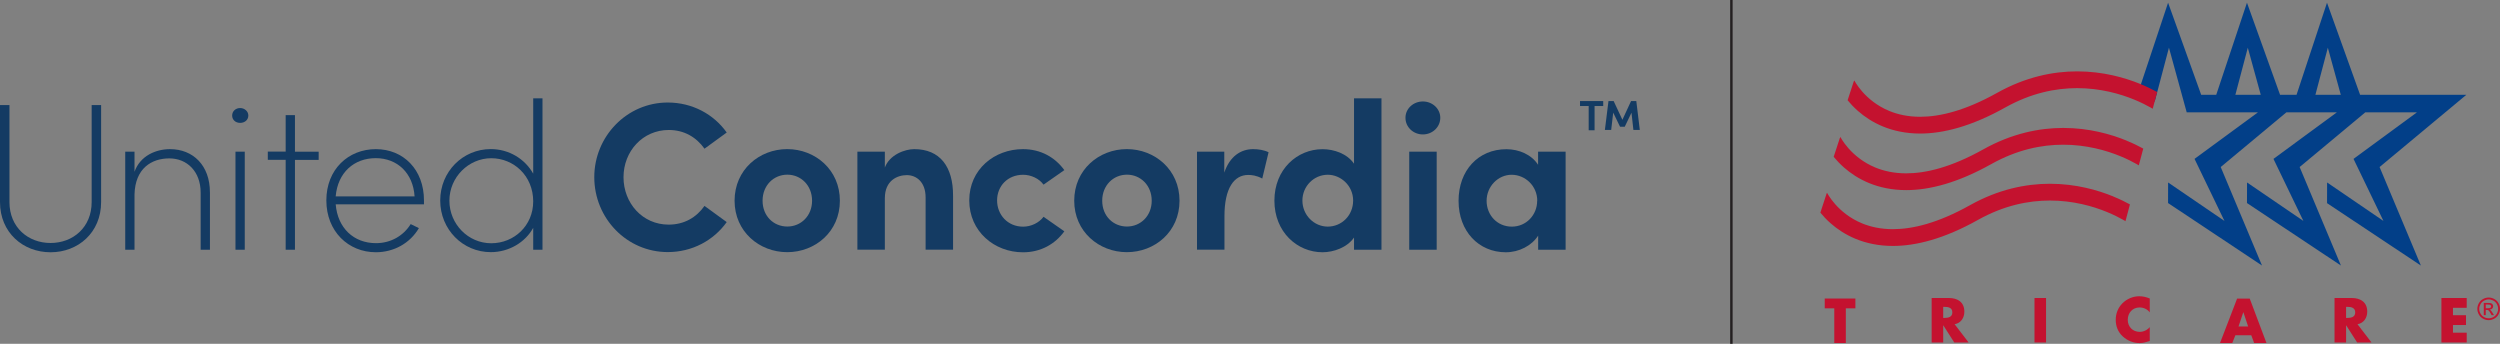 <?xml version="1.0" encoding="UTF-8"?>
<svg id="Layer_1" data-name="Layer 1" xmlns="http://www.w3.org/2000/svg" viewBox="0 0 1015.18 139.61">
  <rect x="0" y="0" width="1015.18" height="139.61" fill="#808080" stroke="none"/>
  <defs>
    <style>
      .cls-1 {
        fill: #fff;
      }

      .cls-2 {
        fill: #023f88;
      }

      .cls-3 {
        fill: #c0223d;
      }

      .cls-4 {
        fill: #c4122f;
      }

      .cls-5 {
        fill: #231f20;
        stroke: #231f20;
        stroke-miterlimit: 10;
        stroke-width: 1px;
      }

      .cls-6 {
        fill: none;
      }

      .cls-7 {
        fill: #143b63;
      }
    </style>
  </defs>
  <line class="cls-5" x1="703.07" x2="703.07" y2="139.61"/>
  <g>
    <path class="cls-7" d="M0,82.05V42.66H3.84v39.39c0,10.3,7.6,16.62,16.69,16.62s16.69-6.32,16.69-16.62V42.66h3.84v39.39c0,12.43-9.38,20.39-20.53,20.39S0,94.48,0,82.05Z"/>
    <path class="cls-7" d="M85.25,78.03v23.37h-3.77v-23.19c0-8.52-5.47-13.89-12.72-13.89s-13.89,4.08-14.14,14.67v22.41h-3.77V61.59h3.77v8.17c2.31-6.57,8.77-9.2,14.42-9.2,9.38,0,16.2,6.64,16.2,17.48Z"/>
    <path class="cls-7" d="M94.27,46.92c0-1.78,1.46-3.05,3.23-3.05s3.34,1.28,3.34,3.05-1.46,2.98-3.34,2.98-3.23-1.28-3.23-2.98Zm1.35,54.49V61.59h3.77v39.82h-3.77Z"/>
    <path class="cls-7" d="M129.4,61.59v3.34h-9.63v36.48h-3.77v-36.51h-7.25v-3.34h7.25v-14.81h3.77v14.85h9.63Z"/>
    <path class="cls-7" d="M172.12,82.97h-35.8c.78,9.63,7.32,15.77,16.37,15.77,5.97,0,11.15-2.98,14.07-7.74l3.34,1.63c-3.59,6.14-10.16,9.8-17.48,9.8-11.15,0-20.1-8.45-20.1-21.06s8.95-20.81,20.1-20.81,19.54,8.28,19.54,20.81v1.63l-.04-.04Zm-3.77-3.23c-.6-9.45-7-15.52-15.77-15.52s-15.42,5.79-16.27,15.52h32.04Z"/>
    <path class="cls-7" d="M216.52,39.92h3.77v61.48h-3.77v-8.88c-3.23,5.9-9.87,9.87-17.23,9.87-11.33,0-20.53-9.2-20.53-20.96s9.2-20.89,20.53-20.89c7.42,0,13.89,4.01,17.23,9.98v-30.62Zm0,41.88c0-10.41-7.92-17.55-17.05-17.55s-16.98,7.67-16.98,17.23,7.67,17.3,16.98,17.3,17.05-7.17,17.05-16.98Z"/>
    <path class="cls-7" d="M241.32,71.96c0-16.55,13.21-30.33,29.84-30.33,9.98,0,18.68,4.76,23.94,12.18l-9.02,6.57c-3.34-4.69-8.28-7.6-14.49-7.6-10.66,0-18.4,8.7-18.4,19.18s7.67,19.25,18.33,19.25c6.32,0,11.26-2.91,14.56-7.6l9.02,6.57c-5.29,7.42-13.99,12.18-23.94,12.18-16.62,0-29.84-13.71-29.84-30.44v.04Z"/>
    <path class="cls-7" d="M298.29,81.51c0-12.61,10.05-20.96,21.38-20.96s21.38,8.35,21.38,20.96-10.05,20.89-21.38,20.89-21.38-8.35-21.38-20.89Zm31.47,0c0-6.22-4.51-10.58-10.05-10.58s-10.05,4.33-10.05,10.58,4.51,10.48,10.05,10.48,10.05-4.33,10.05-10.48Z"/>
    <path class="cls-7" d="M387.01,79.56v21.81h-11.15v-21.24c0-6.22-3.77-9.02-7.6-9.02s-8.95,2.13-8.95,9.38v20.89h-11.15V61.59h11.15v6.46c1.88-5.19,8.1-7.49,11.93-7.49,10.41,0,15.84,7.07,15.77,19Z"/>
    <path class="cls-7" d="M393.59,81.37c0-12.61,10.23-20.81,21.81-20.81,7.25,0,13.04,3.34,16.8,8.52l-8.45,5.9c-1.78-2.49-5.11-4.01-8.28-4.01-6.32,0-10.58,4.62-10.58,10.41s4.26,10.66,10.58,10.66c3.16,0,6.46-1.53,8.28-4.01l8.45,5.9c-3.77,5.19-9.55,8.52-16.8,8.52-11.58,0-21.81-8.45-21.81-21.06Z"/>
    <path class="cls-7" d="M436.21,81.51c0-12.61,10.05-20.96,21.38-20.96s21.38,8.35,21.38,20.96-10.05,20.89-21.38,20.89-21.38-8.35-21.38-20.89Zm31.47,0c0-6.22-4.51-10.58-10.05-10.58s-10.05,4.33-10.05,10.58,4.51,10.48,10.05,10.48,10.05-4.33,10.05-10.48Z"/>
    <path class="cls-7" d="M515.13,61.84l-2.56,10.66c-2.38-1.28-4.33-1.46-5.72-1.46-5.72,0-9.63,5.36-9.63,16.69v13.64h-11.15V61.59h11.08v8.52c2.2-6.64,6.75-9.55,11.69-9.55,2.13,0,4.51,.36,6.32,1.28h-.04Z"/>
    <path class="cls-7" d="M549.83,39.92h11.15v61.48h-11.15v-4.94c-2.81,4.08-8.35,5.97-12.79,5.97-10.23,0-19.54-8.17-19.54-20.96s9.31-20.89,19.54-20.89c4.62,0,9.98,1.78,12.79,5.9v-26.57Zm-.36,41.52c0-6.14-5.11-10.48-10.3-10.48-5.61,0-10.3,4.62-10.3,10.48s4.69,10.58,10.3,10.58,10.3-4.51,10.3-10.58Z"/>
    <path class="cls-7" d="M570.72,47.84c0-3.77,3.23-6.64,7.07-6.64s7.07,2.91,7.07,6.64-3.16,6.75-7.07,6.75-7.07-2.98-7.07-6.75Zm1.53,53.53V61.59h11.15v39.82h-11.15v-.04Z"/>
    <path class="cls-7" d="M624.6,61.59h11.15v39.82h-11.15v-5.72c-2.63,4.08-7.74,6.75-13.14,6.75-11.01,0-19.18-8.52-19.18-20.89s8.03-20.96,19.43-20.96c5.11,0,10.23,2.2,12.86,6.32v-5.29l.04-.04Zm-.36,19.96c0-6.04-4.87-10.58-10.41-10.58s-10.16,4.76-10.16,10.58,4.33,10.48,10.23,10.48,10.3-4.76,10.3-10.48h.04Z"/>
  </g>
  <path class="cls-7" d="M665.87,52.77h-2.59l-.78-7-2.73,5.68h-1.92l-2.77-5.72-.82,7.03h-2.56l1.46-11.72h2.1l3.55,7.6,3.52-7.6h2.13l1.42,11.72h0Z"/>
  <path class="cls-7" d="M645.12,52.9v-9.85h-3.52v-2.01h9.42v2.01h-3.51v9.85h-2.39Z"/>
  <g>
    <path class="cls-2" d="M944.9,82.46l38.15,25.37-16.77-40,35.23-29.33h-43.14l-13.44-37.4-12.37,37.4h-6.69l-13.44-37.4-12.48,37.4h-6.11l-13.44-37.4-12.25,36.78,6.81,3.4,5.79-21.91,7.21,26.24h28.94l-25.76,18.91,12.15,25.2-22.88-15.62-.02,8.36,38.15,25.37-16.77-40,26.68-22.22h20.5l-25.76,18.91,12.15,25.2-22.88-15.62-.02,8.36,38.15,25.37-16.77-40,26.68-22.22h20.96l-25.76,18.91,12.15,25.2-22.88-15.62-.02,8.36Zm-37.18-43.96l5.05-19.12,5.26,19.12h-10.31Zm32.5,0l5.05-19.12,5.26,19.12h-10.31Z"/>
    <polygon class="cls-6" points="752.85 32.79 753.03 32.71 752.85 32.79 752.85 32.79"/>
    <polygon class="cls-6" points="747.38 55.69 747.2 55.77 747.2 55.77 747.38 55.69"/>
    <polygon class="cls-6" points="741.96 78.36 741.78 78.44 741.78 78.44 741.96 78.36"/>
    <path class="cls-4" d="M869.16,34.11c-6.28-2.56-15.16-5.13-25.68-5.13-9.77,0-20.94,2.25-32.5,8.72-13,7.27-23.28,9.72-31.25,9.72-4.98,0-9.08-.95-12.49-2.34-5.11-2.09-8.7-5.24-11.01-7.86-1.15-1.31-1.98-2.48-2.51-3.31-.26-.41-.45-.74-.57-.94-.06-.1-.1-.18-.12-.22,0-.01-.01-.02-.01-.03l-.18,.09-2.58,7.9c1.1,1.35,2.5,2.86,4.22,4.37,2.61,2.29,5.97,4.58,10.17,6.3,4.19,1.72,9.22,2.85,15.06,2.85h.01c9.39,0,20.82-2.89,34.57-10.59,10.52-5.88,20.44-7.85,29.18-7.85,9.4,0,17.44,2.31,23.11,4.63,2.83,1.16,5.07,2.31,6.58,3.17,.38,.21,.71,.41,1,.58l1.81-6.8c-1.69-.93-3.99-2.09-6.82-3.24Z"/>
    <path class="cls-3" d="M753.03,32.71h0s-.17,.07-.17,.07h0s.18-.07,.18-.07Z"/>
    <polygon class="cls-1" points="752.85 32.79 752.85 32.78 752.13 33.15 752.85 32.79"/>
    <path class="cls-4" d="M863.51,57.08c-6.28-2.56-15.16-5.13-25.68-5.13-9.77,0-20.94,2.25-32.5,8.72-13,7.27-23.28,9.72-31.25,9.72-4.98,0-9.08-.95-12.49-2.34-5.11-2.09-8.7-5.24-11.01-7.86-1.15-1.31-1.98-2.48-2.51-3.31-.26-.41-.45-.74-.57-.94-.06-.1-.1-.18-.12-.22-.01-.02-.02-.04-.02-.04l-.17,.08h0s.18-.07,.18-.07l-.18,.09-2.58,7.9c1.1,1.35,2.5,2.86,4.22,4.37,2.61,2.29,5.97,4.58,10.17,6.3,4.19,1.72,9.22,2.85,15.06,2.85h.01c9.39,0,20.82-2.89,34.57-10.59,10.52-5.88,20.44-7.85,29.18-7.85,9.4,0,17.44,2.31,23.11,4.63,2.83,1.16,5.07,2.31,6.58,3.17,.38,.21,.71,.41,1,.58l1.81-6.8c-1.69-.93-3.99-2.09-6.82-3.24Z"/>
    <polygon class="cls-1" points="747.2 55.77 747.2 55.76 746.48 56.13 747.2 55.77"/>
    <path class="cls-4" d="M858.1,79.75c-6.28-2.56-15.16-5.13-25.68-5.13-9.77,0-20.94,2.24-32.5,8.72-13,7.27-23.28,9.72-31.25,9.72-4.98,0-9.08-.95-12.49-2.34-5.11-2.09-8.7-5.24-11.01-7.86-1.15-1.31-1.98-2.49-2.51-3.31-.26-.41-.45-.74-.57-.94-.06-.1-.1-.18-.12-.22-.01-.02-.02-.03-.02-.04l-.17,.08h0s.18-.07,.18-.07l-.18,.09-2.58,7.9c1.1,1.35,2.5,2.86,4.22,4.37,2.61,2.29,5.97,4.58,10.17,6.3,4.19,1.72,9.21,2.85,15.05,2.85h.02c9.39,0,20.82-2.89,34.57-10.59,10.52-5.88,20.44-7.85,29.18-7.85,9.4,0,17.44,2.31,23.11,4.63,2.83,1.16,5.07,2.31,6.58,3.17,.38,.21,.71,.41,1,.58l1.81-6.8c-1.69-.93-3.99-2.09-6.82-3.24Z"/>
    <polygon class="cls-1" points="741.78 78.44 741.79 78.43 741.06 78.8 741.78 78.44"/>
    <polygon class="cls-4" points="749.54 139.29 744.85 139.29 744.85 125.21 740.97 125.21 740.97 121.24 753.42 121.24 753.42 125.21 749.54 125.21 749.54 139.29"/>
    <path class="cls-4" d="M799.4,139.06h-5.84l-4.43-6.94h-.05v6.94h-4.69v-18.05h7.01c3.57,0,6.27,1.7,6.27,5.55,0,2.49-1.39,4.64-3.95,5.1l5.67,7.4Zm-10.32-9.96h.45c1.53,0,3.26-.29,3.26-2.25s-1.72-2.25-3.26-2.25h-.45v4.5Z"/>
    <rect class="cls-4" x="826.15" y="121.01" width="4.69" height="18.05"/>
    <path class="cls-4" d="M872.95,126.84c-.96-1.29-2.51-1.99-4.12-1.99-2.87,0-4.81,2.2-4.81,5s1.96,4.91,4.88,4.91c1.53,0,3.06-.74,4.05-1.92v5.63c-1.56,.48-2.68,.84-4.14,.84-2.51,0-4.91-.96-6.77-2.66-1.99-1.8-2.9-4.14-2.9-6.82,0-2.47,.93-4.84,2.66-6.61,1.77-1.82,4.33-2.92,6.87-2.92,1.51,0,2.9,.34,4.29,.91v5.63Z"/>
    <path class="cls-4" d="M907.71,136.15l-1.24,3.14h-4.98l6.94-18.05h5.12l6.8,18.05h-5l-1.17-3.14h-6.46Zm3.28-9.34h-.05l-1.94,5.75h3.9l-1.92-5.75Z"/>
    <path class="cls-4" d="M963,139.06h-5.84l-4.43-6.94h-.05v6.94h-4.69v-18.05h7.01c3.57,0,6.27,1.7,6.27,5.55,0,2.49-1.39,4.64-3.95,5.1l5.67,7.4Zm-10.32-9.96h.45c1.53,0,3.26-.29,3.26-2.25s-1.72-2.25-3.26-2.25h-.45v4.5Z"/>
    <polygon class="cls-4" points="996.08 124.99 996.08 128 1001.37 128 1001.37 131.98 996.08 131.98 996.08 135.09 1001.66 135.09 1001.66 139.06 991.39 139.06 991.39 121.01 1001.66 121.01 1001.66 124.99 996.08 124.99"/>
    <path class="cls-4" d="M1010.59,120.82c.77,0,1.52,.2,2.26,.59,.73,.4,1.31,.96,1.72,1.7,.41,.74,.61,1.5,.61,2.3s-.2,1.55-.61,2.28c-.4,.73-.97,1.3-1.7,1.7-.73,.4-1.49,.61-2.29,.61s-1.56-.2-2.29-.61c-.73-.4-1.3-.97-1.7-1.7-.41-.73-.61-1.49-.61-2.28s.21-1.57,.62-2.3c.41-.74,.99-1.3,1.72-1.7,.73-.4,1.49-.59,2.26-.59m0,.76c-.65,0-1.27,.17-1.88,.5-.61,.33-1.09,.8-1.43,1.42-.34,.61-.52,1.26-.52,1.92s.17,1.3,.51,1.9c.34,.61,.81,1.08,1.42,1.42,.61,.34,1.24,.51,1.91,.51s1.3-.17,1.91-.51c.61-.34,1.08-.81,1.42-1.42,.34-.61,.51-1.24,.51-1.9s-.17-1.31-.51-1.92c-.34-.61-.82-1.09-1.43-1.42-.61-.33-1.24-.5-1.88-.5m-2.01,6.37v-4.94h1.7c.58,0,1,.05,1.26,.14,.26,.09,.47,.25,.62,.48,.15,.23,.23,.47,.23,.72,0,.36-.13,.68-.39,.94-.26,.27-.6,.42-1.03,.45,.17,.07,.31,.16,.42,.26,.2,.19,.44,.52,.73,.98l.6,.97h-.97l-.44-.78c-.34-.61-.62-1-.83-1.15-.15-.11-.36-.17-.64-.17h-.47v2.1h-.8Zm.8-2.78h.97c.46,0,.78-.07,.95-.21,.17-.14,.25-.32,.25-.55,0-.15-.04-.28-.12-.39-.08-.12-.19-.2-.34-.26-.14-.06-.41-.09-.8-.09h-.91v1.49Z"/>
  </g>
</svg>